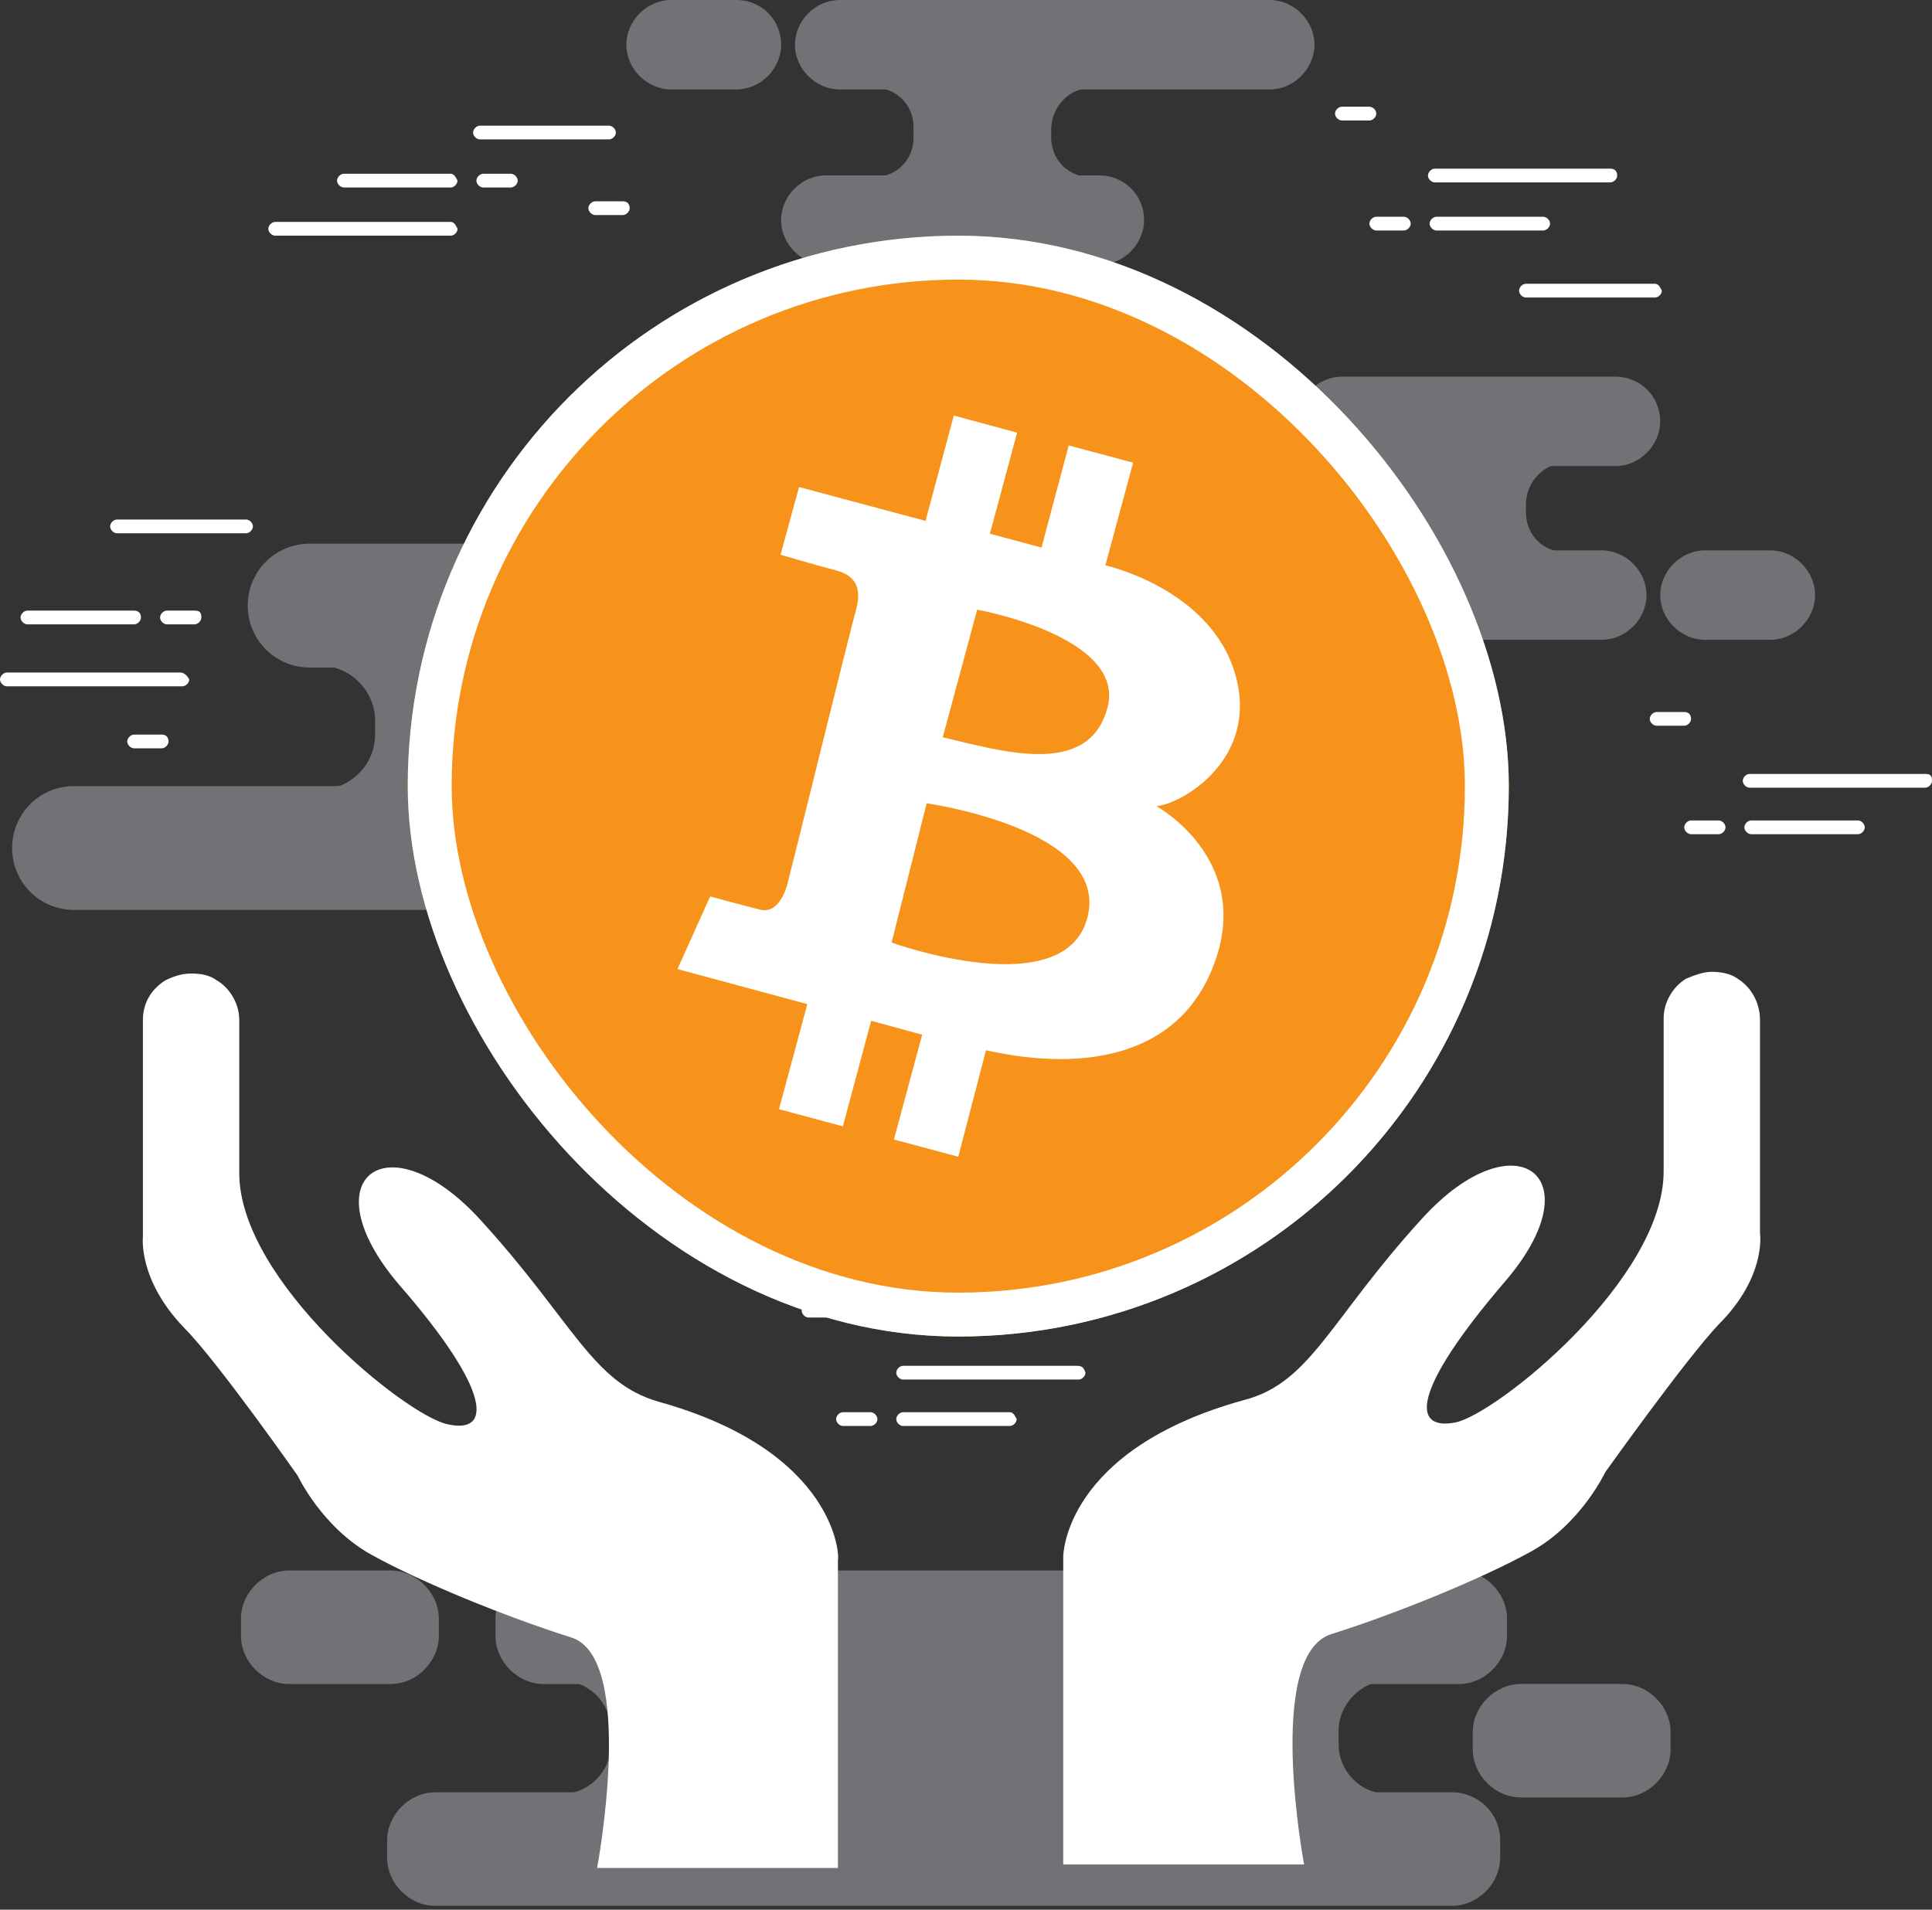 <?xml version="1.0" encoding="UTF-8"?>
<svg xmlns="http://www.w3.org/2000/svg" width="88" height="87" viewBox="0 0 88 87" fill="none">
  <rect x="0" y="0" width="88" height="87" fill="#333333" stroke="none"/>
  <path d="M31.423 24.768H14.106C12.539 24.768 11.285 26.022 11.285 27.589C11.285 29.156 12.539 30.41 14.106 30.41H31.423C32.99 30.41 34.244 29.156 34.244 27.589C34.323 26.022 33.069 24.768 31.423 24.768Z" fill="#727276"></path>
  <path d="M30.642 35.812H3.373C1.806 35.812 0.552 37.066 0.552 38.633C0.552 40.201 1.806 41.454 3.373 41.454H30.642C32.209 41.454 33.463 40.201 33.463 38.633C33.463 37.145 32.209 35.812 30.642 35.812Z" fill="#727276"></path>
  <path d="M41.301 35.812H37.07C35.503 35.812 34.249 37.066 34.249 38.633C34.249 40.201 35.503 41.454 37.07 41.454H41.301C42.869 41.454 44.122 40.201 44.122 38.633C44.201 37.145 42.869 35.812 41.301 35.812Z" fill="#727276"></path>
  <path d="M28.37 30.328H14.579C15.989 30.328 17.086 31.503 17.086 32.836V33.462C17.086 34.873 15.911 35.97 14.579 35.97H28.37C26.959 35.97 25.862 34.795 25.862 33.462V32.836C25.862 31.425 26.959 30.328 28.37 30.328Z" fill="#727276"></path>
  <path d="M73.581 17.159H61.122C60.025 17.159 59.085 18.099 59.085 19.196C59.085 20.293 60.025 21.233 61.122 21.233H73.581C74.678 21.233 75.619 20.293 75.619 19.196C75.619 18.021 74.678 17.159 73.581 17.159Z" fill="#727276"></path>
  <path d="M72.957 25.073H53.367C52.27 25.073 51.33 26.014 51.33 27.111C51.33 28.208 52.27 29.148 53.367 29.148H72.957C74.054 29.148 74.995 28.208 74.995 27.111C74.995 26.014 74.054 25.073 72.957 25.073Z" fill="#727276"></path>
  <path d="M80.636 25.073H77.659C76.562 25.073 75.621 26.014 75.621 27.111C75.621 28.208 76.562 29.148 77.659 29.148H80.636C81.734 29.148 82.674 28.208 82.674 27.111C82.674 26.014 81.734 25.073 80.636 25.073Z" fill="#727276"></path>
  <path d="M71.308 21.08H61.435C62.454 21.08 63.237 21.863 63.237 22.882V23.352C63.237 24.371 62.454 25.155 61.435 25.155H71.308C70.29 25.155 69.506 24.371 69.506 23.352V22.96C69.506 21.942 70.368 21.08 71.308 21.08Z" fill="#727276"></path>
  <path d="M50.073 7.991H37.614C36.517 7.991 35.577 8.931 35.577 10.028C35.577 11.125 36.517 12.065 37.614 12.065H50.073C51.17 12.065 52.111 11.125 52.111 10.028C52.111 8.853 51.17 7.991 50.073 7.991Z" fill="#727276"></path>
  <path d="M57.835 0H38.245C37.148 0 36.208 0.94 36.208 2.037C36.208 3.134 37.148 4.075 38.245 4.075H57.835C58.932 4.075 59.873 3.134 59.873 2.037C59.873 0.94 58.932 0 57.835 0Z" fill="#727276"></path>
  <path d="M33.544 0H30.566C29.469 0 28.529 0.94 28.529 2.037C28.529 3.134 29.469 4.075 30.566 4.075H33.544C34.641 4.075 35.581 3.134 35.581 2.037C35.581 0.94 34.719 0 33.544 0Z" fill="#727276"></path>
  <path d="M49.761 3.993H39.81C40.828 3.993 41.612 4.777 41.612 5.796V6.266C41.612 7.285 40.828 8.068 39.81 8.068H49.683C48.664 8.068 47.881 7.285 47.881 6.266V5.796C47.959 4.777 48.743 3.993 49.761 3.993Z" fill="#727276"></path>
  <path d="M66.45 71.548H24.763C23.587 71.548 22.569 72.567 22.569 73.742V74.525C22.569 75.701 23.587 76.72 24.763 76.72H66.45C67.626 76.72 68.644 75.701 68.644 74.525V73.742C68.644 72.567 67.626 71.548 66.45 71.548Z" fill="#727276"></path>
  <path d="M66.137 81.653H19.826C18.651 81.653 17.632 82.672 17.632 83.847V84.631C17.632 85.806 18.651 86.825 19.826 86.825H66.137C67.312 86.825 68.331 85.806 68.331 84.631V83.847C68.331 82.593 67.312 81.653 66.137 81.653Z" fill="#727276"></path>
  <path d="M73.9 76.717H69.276C68.101 76.717 67.082 77.735 67.082 78.911V79.694C67.082 80.87 68.101 81.888 69.276 81.888H73.9C75.075 81.888 76.094 80.87 76.094 79.694V78.911C76.094 77.735 75.075 76.717 73.9 76.717Z" fill="#727276"></path>
  <path d="M17.794 71.548H13.17C11.995 71.548 10.976 72.567 10.976 73.742V74.525C10.976 75.701 11.995 76.72 13.17 76.72H17.794C18.969 76.72 19.988 75.701 19.988 74.525V73.742C19.988 72.567 18.969 71.548 17.794 71.548Z" fill="#727276"></path>
  <path d="M63.245 76.561H25.554C26.808 76.561 27.827 77.579 27.827 78.833V79.46C27.827 80.714 26.808 81.732 25.554 81.732H63.245C61.992 81.732 60.973 80.714 60.973 79.46V78.833C60.973 77.658 61.992 76.561 63.245 76.561Z" fill="#727276"></path>
  <path d="M30.017 63.864C26.962 63.002 26.099 60.181 21.868 55.558C17.637 50.934 14.032 53.677 18.185 58.535C22.417 63.394 22.417 65.353 20.379 64.883C18.499 64.491 10.898 58.379 10.898 53.442V46.468C10.898 45.684 10.428 44.979 9.879 44.666C9.566 44.431 9.174 44.352 8.704 44.352C8.233 44.352 7.842 44.509 7.528 44.666C6.901 45.057 6.509 45.684 6.509 46.468C6.509 46.546 6.509 46.625 6.509 46.703V56.341C6.509 56.341 6.274 58.3 8.39 60.495C9.879 61.983 13.562 67.233 13.562 67.233C13.562 67.233 14.659 69.584 16.931 70.838C19.204 72.092 23.044 73.659 26.021 74.599C28.999 75.54 27.197 85.1 27.197 85.1H38.167V71.073C38.245 70.995 38.167 66.136 30.017 63.864Z" fill="white"></path>
  <path d="M80.165 46.702C80.165 46.623 80.165 46.545 80.165 46.467C80.165 45.683 79.773 44.978 79.146 44.586C78.833 44.351 78.363 44.273 77.971 44.273C77.579 44.273 77.187 44.429 76.796 44.586C76.169 44.978 75.777 45.683 75.777 46.388V53.362C75.777 58.299 68.176 64.411 66.295 64.803C64.258 65.195 64.336 63.314 68.489 58.456C72.721 53.597 69.038 50.855 64.806 55.478C60.575 60.101 59.713 63.001 56.657 63.784C48.429 66.057 48.429 70.915 48.429 70.915V84.941H59.4C59.4 84.941 57.597 75.381 60.653 74.441C63.631 73.501 67.471 71.934 69.743 70.68C72.016 69.426 73.113 67.075 73.113 67.075C73.113 67.075 76.796 61.904 78.284 60.336C80.478 58.142 80.165 56.183 80.165 56.183V46.702Z" fill="white"></path>
  <path d="M8.228 30.639H0.313C0.157 30.639 0 30.796 0 30.953C0 31.11 0.157 31.266 0.313 31.266H8.306C8.463 31.266 8.62 31.11 8.62 30.953C8.541 30.796 8.385 30.639 8.228 30.639Z" fill="white"></path>
  <path d="M8.858 27.817H7.604C7.448 27.817 7.291 27.974 7.291 28.131C7.291 28.287 7.448 28.444 7.604 28.444H8.858C9.015 28.444 9.172 28.287 9.172 28.131C9.172 27.895 9.093 27.817 8.858 27.817Z" fill="white"></path>
  <path d="M7.363 33.465H6.11C5.953 33.465 5.796 33.622 5.796 33.779C5.796 33.935 5.953 34.092 6.11 34.092H7.363C7.52 34.092 7.677 33.935 7.677 33.779C7.677 33.622 7.599 33.465 7.363 33.465Z" fill="white"></path>
  <path d="M6.107 27.817H1.249C1.092 27.817 0.936 27.974 0.936 28.131C0.936 28.287 1.092 28.444 1.249 28.444H6.107C6.264 28.444 6.421 28.287 6.421 28.131C6.421 27.895 6.264 27.817 6.107 27.817Z" fill="white"></path>
  <path d="M11.207 23.668H5.33C5.173 23.668 5.016 23.825 5.016 23.981C5.016 24.138 5.173 24.295 5.33 24.295H11.207C11.364 24.295 11.52 24.138 11.52 23.981C11.52 23.825 11.364 23.668 11.207 23.668Z" fill="white"></path>
  <path d="M73.347 7.683H65.355C65.198 7.683 65.041 7.84 65.041 7.997C65.041 8.154 65.198 8.31 65.355 8.31H73.347C73.504 8.31 73.661 8.154 73.661 7.997C73.661 7.84 73.582 7.683 73.347 7.683Z" fill="white"></path>
  <path d="M63.942 9.874H62.689C62.532 9.874 62.375 10.031 62.375 10.188C62.375 10.344 62.532 10.501 62.689 10.501H63.942C64.099 10.501 64.256 10.344 64.256 10.188C64.256 10.031 64.099 9.874 63.942 9.874Z" fill="white"></path>
  <path d="M62.375 4.861H61.122C60.965 4.861 60.808 5.018 60.808 5.175C60.808 5.331 60.965 5.488 61.122 5.488H62.375C62.532 5.488 62.689 5.331 62.689 5.175C62.689 5.018 62.532 4.861 62.375 4.861Z" fill="white"></path>
  <path d="M70.289 9.874H65.431C65.274 9.874 65.117 10.031 65.117 10.188C65.117 10.344 65.274 10.501 65.431 10.501H70.289C70.446 10.501 70.603 10.344 70.603 10.188C70.603 10.031 70.446 9.874 70.289 9.874Z" fill="white"></path>
  <path d="M75.381 12.928H69.504C69.347 12.928 69.191 13.085 69.191 13.242C69.191 13.398 69.347 13.555 69.504 13.555H75.381C75.538 13.555 75.695 13.398 75.695 13.242C75.616 13.085 75.538 12.928 75.381 12.928Z" fill="white"></path>
  <path d="M87.687 35.258H79.694C79.537 35.258 79.381 35.415 79.381 35.572C79.381 35.729 79.537 35.885 79.694 35.885H87.687C87.844 35.885 88 35.729 88 35.572C88 35.337 87.922 35.258 87.687 35.258Z" fill="white"></path>
  <path d="M78.282 37.377H77.028C76.871 37.377 76.715 37.534 76.715 37.691C76.715 37.847 76.871 38.004 77.028 38.004H78.282C78.439 38.004 78.595 37.847 78.595 37.691C78.595 37.534 78.439 37.377 78.282 37.377Z" fill="white"></path>
  <path d="M76.711 32.437H75.457C75.301 32.437 75.144 32.593 75.144 32.75C75.144 32.907 75.301 33.063 75.457 33.063H76.711C76.868 33.063 77.025 32.907 77.025 32.75C77.025 32.515 76.868 32.437 76.711 32.437Z" fill="white"></path>
  <path d="M84.625 37.377H79.766C79.61 37.377 79.453 37.534 79.453 37.691C79.453 37.847 79.61 38.004 79.766 38.004H84.625C84.781 38.004 84.938 37.847 84.938 37.691C84.938 37.534 84.781 37.377 84.625 37.377Z" fill="white"></path>
  <path d="M49.05 62.223H41.136C40.979 62.223 40.823 62.379 40.823 62.536C40.823 62.693 40.979 62.849 41.136 62.849H49.129C49.285 62.849 49.442 62.693 49.442 62.536C49.364 62.301 49.285 62.223 49.05 62.223Z" fill="white"></path>
  <path d="M39.651 64.337H38.398C38.241 64.337 38.084 64.494 38.084 64.651C38.084 64.807 38.241 64.964 38.398 64.964H39.651C39.808 64.964 39.965 64.807 39.965 64.651C39.965 64.494 39.808 64.337 39.651 64.337Z" fill="white"></path>
  <path d="M38.084 59.397H36.831C36.674 59.397 36.517 59.553 36.517 59.71C36.517 59.867 36.674 60.024 36.831 60.024H38.084C38.241 60.024 38.398 59.867 38.398 59.71C38.398 59.475 38.241 59.397 38.084 59.397Z" fill="white"></path>
  <path d="M45.994 64.337H41.136C40.979 64.337 40.823 64.494 40.823 64.651C40.823 64.807 40.979 64.964 41.136 64.964H45.994C46.151 64.964 46.308 64.807 46.308 64.651C46.229 64.494 46.151 64.337 45.994 64.337Z" fill="white"></path>
  <path d="M20.529 10.11H12.536C12.379 10.11 12.222 10.267 12.222 10.423C12.222 10.58 12.379 10.737 12.536 10.737H20.529C20.685 10.737 20.842 10.58 20.842 10.423C20.764 10.267 20.685 10.11 20.529 10.11Z" fill="white"></path>
  <path d="M23.267 7.915H22.014C21.857 7.915 21.7 8.072 21.7 8.229C21.7 8.385 21.857 8.542 22.014 8.542H23.267C23.424 8.542 23.581 8.385 23.581 8.229C23.581 8.072 23.424 7.915 23.267 7.915Z" fill="white"></path>
  <path d="M28.368 9.17H27.114C26.957 9.17 26.8 9.327 26.8 9.484C26.8 9.641 26.957 9.797 27.114 9.797H28.368C28.524 9.797 28.681 9.641 28.681 9.484C28.681 9.249 28.524 9.17 28.368 9.17Z" fill="white"></path>
  <path d="M20.524 7.915H15.666C15.509 7.915 15.352 8.072 15.352 8.229C15.352 8.385 15.509 8.542 15.666 8.542H20.524C20.681 8.542 20.838 8.385 20.838 8.229C20.759 8.072 20.681 7.915 20.524 7.915Z" fill="white"></path>
  <path d="M27.738 5.725H21.861C21.705 5.725 21.548 5.881 21.548 6.038C21.548 6.195 21.705 6.351 21.861 6.351H27.738C27.895 6.351 28.052 6.195 28.052 6.038C28.052 5.881 27.895 5.725 27.738 5.725Z" fill="white"></path>
  <g clip-path="url(#clip0_322_2041)">
    <path d="M68.723 35.813C68.723 40.772 67.253 45.62 64.497 49.744C61.742 53.867 57.826 57.081 53.244 58.979C48.662 60.877 43.62 61.374 38.756 60.406C33.892 59.439 29.424 57.05 25.917 53.544C22.41 50.037 20.022 45.569 19.055 40.705C18.087 35.841 18.584 30.799 20.482 26.217C22.379 21.635 25.593 17.719 29.717 14.963C33.84 12.208 38.689 10.738 43.648 10.738C50.298 10.738 56.676 13.379 61.379 18.082C66.081 22.784 68.723 29.162 68.723 35.813Z" fill="#F7931A"></path>
    <path fill-rule="evenodd" clip-rule="evenodd" d="M36.395 22.188L42.157 23.731L43.445 18.93L46.327 19.712L45.089 24.315L47.439 24.946L48.679 20.294L51.611 21.078L50.348 25.755C50.348 25.755 55.135 26.815 56.261 30.709C57.387 34.602 53.785 36.647 52.673 36.725C52.673 36.725 56.867 39.025 55.427 43.55C53.986 48.075 49.563 48.884 44.911 47.847L43.648 52.698L40.717 51.913L42.005 47.138L39.679 46.504L38.391 51.314L35.483 50.532L36.773 45.745L30.857 44.149L32.348 40.839C32.348 40.839 34.017 41.295 34.648 41.446C35.28 41.596 35.685 40.94 35.863 40.283C36.041 39.627 38.72 28.746 38.973 27.85C39.226 26.954 39.123 26.255 38.061 25.979C36.999 25.703 35.553 25.272 35.553 25.272L36.395 22.188ZM42.207 36.597L40.612 42.941C40.612 42.941 48.524 45.797 49.536 41.779C50.548 37.76 42.207 36.597 42.207 36.597ZM42.941 33.588L44.508 27.775C44.508 27.775 51.282 28.988 50.448 32.223C49.614 35.457 45.62 34.217 42.941 33.588Z" fill="white"></path>
  </g>
  <rect x="19.573" y="11.738" width="48.151" height="48.151" rx="24.075" stroke="white" stroke-width="2"></rect>
  <defs>
    <clipPath id="clip0_322_2041">
      <rect x="18.573" y="10.738" width="50.151" height="50.151" rx="25.075" fill="white"></rect>
    </clipPath>
  </defs>
</svg>
